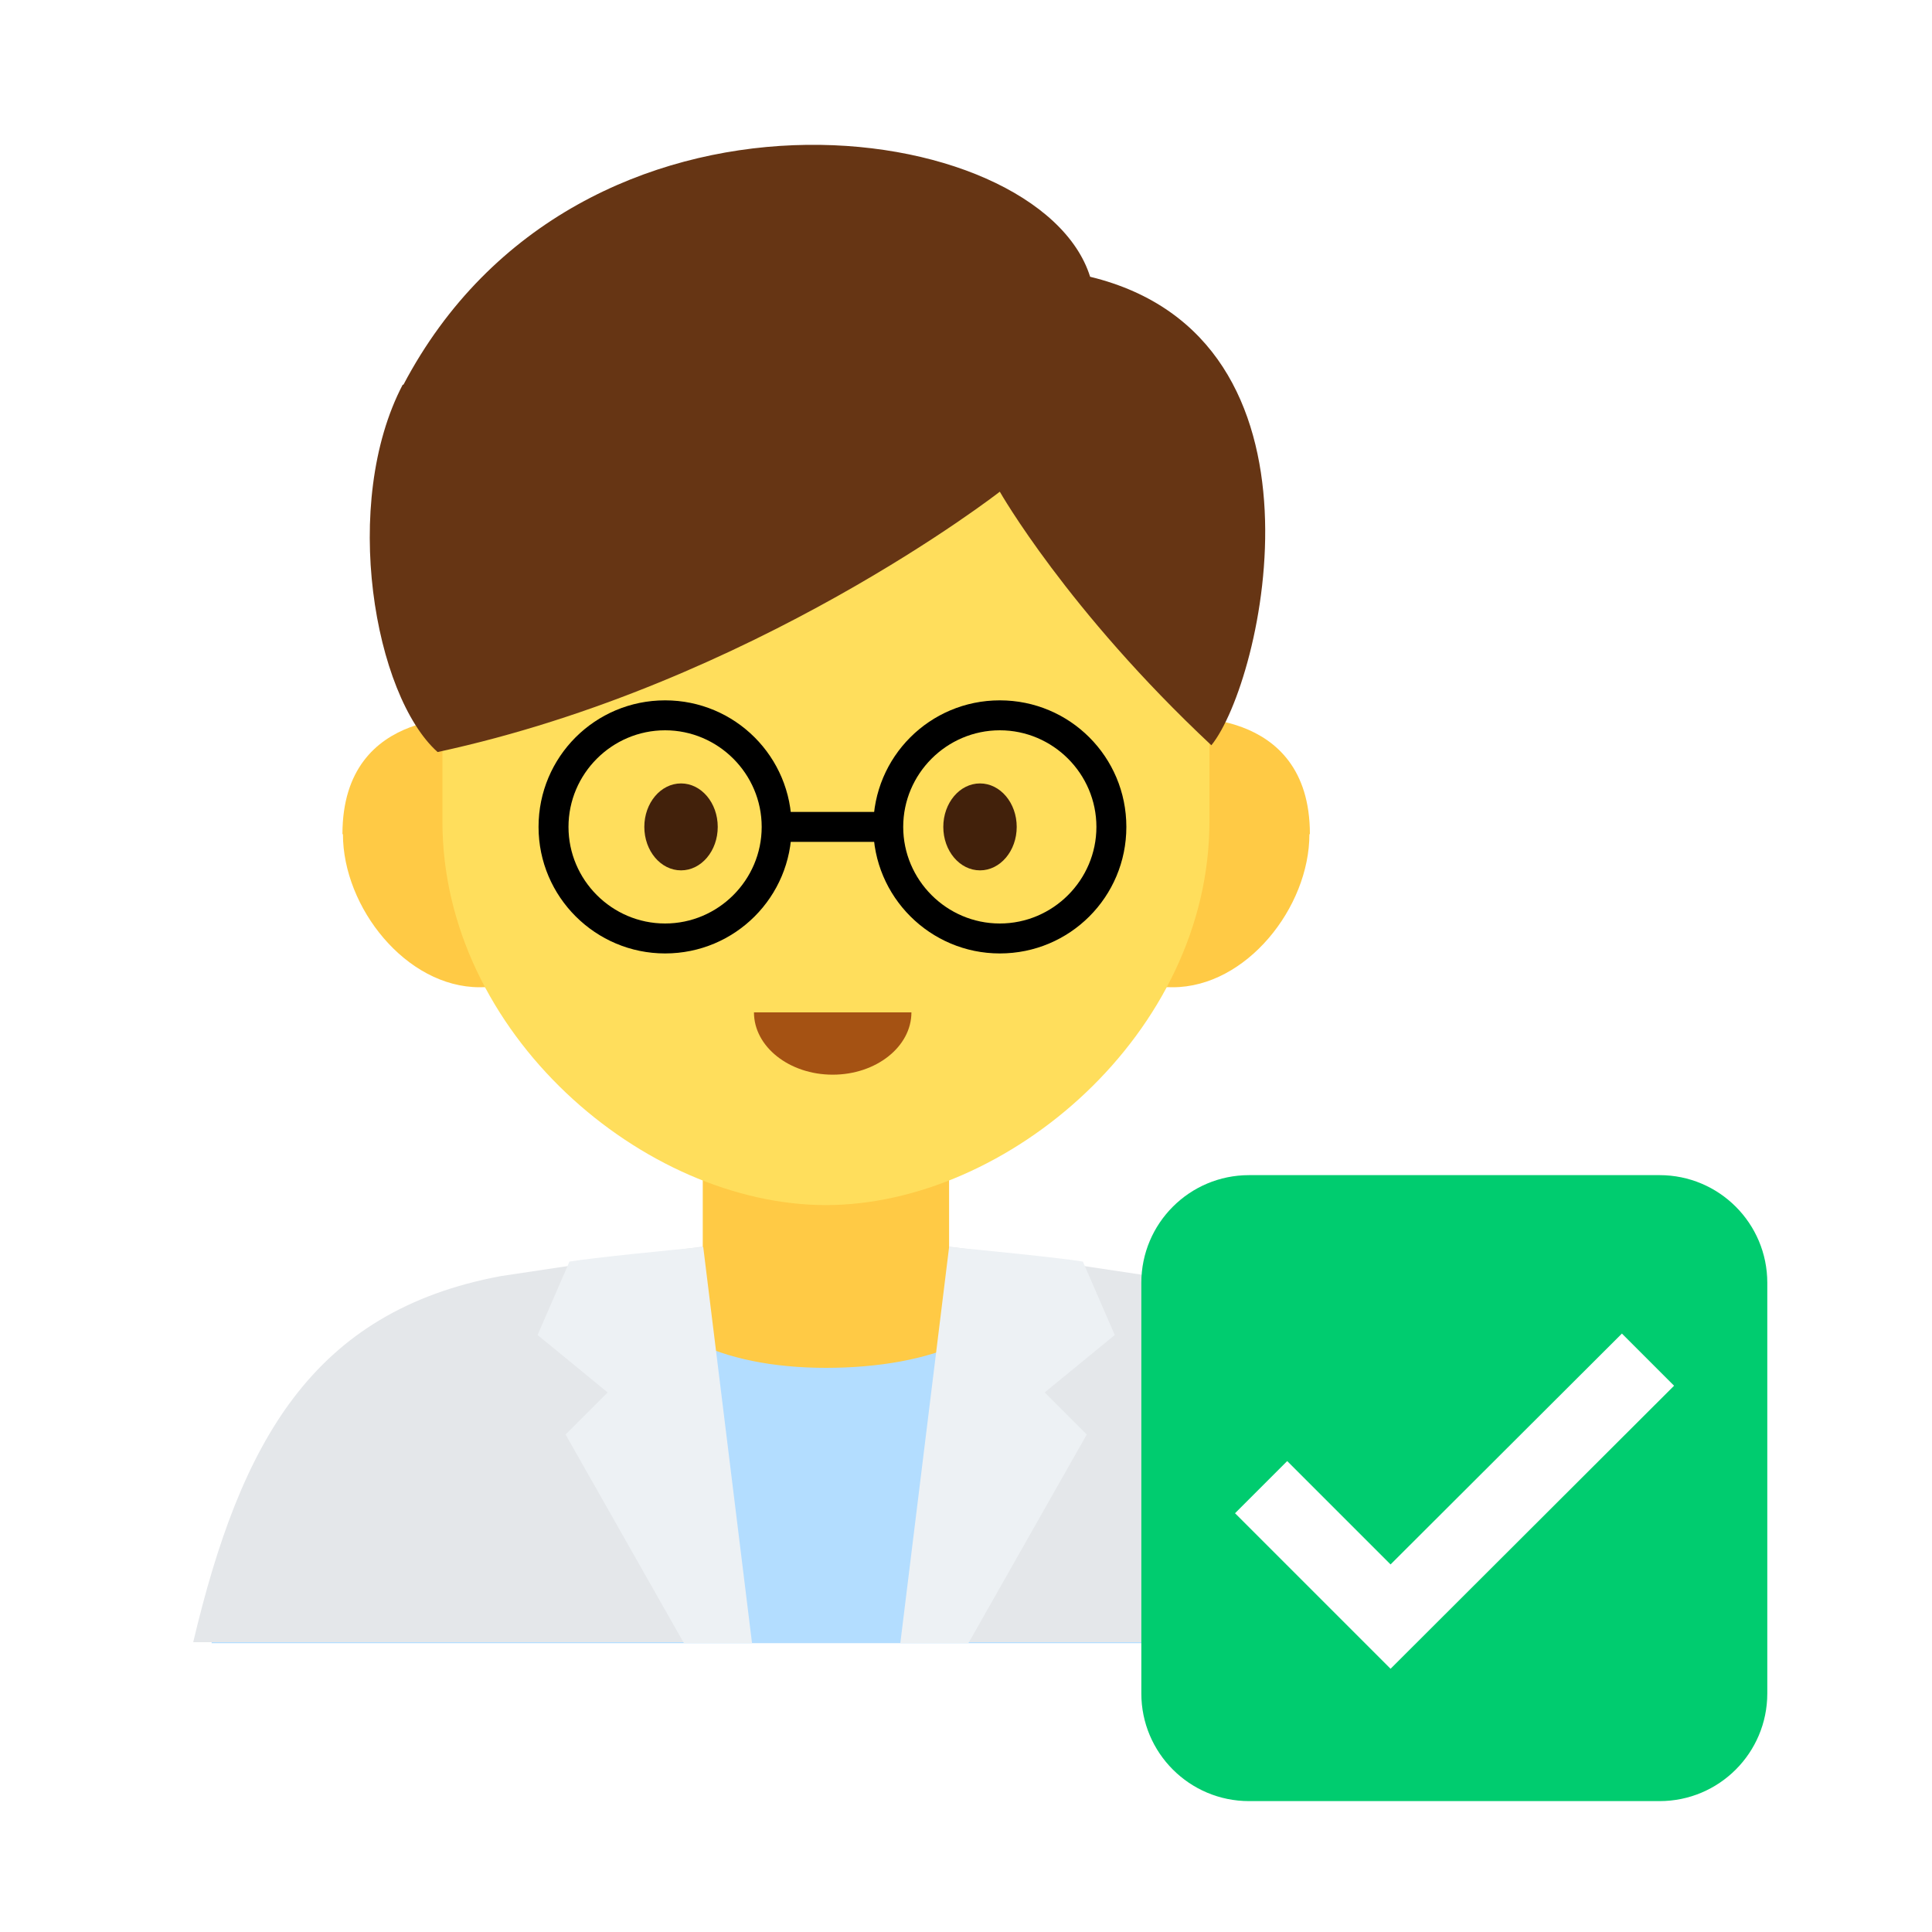 <svg width="40" height="40" viewBox="0 0 40 40" fill="none" xmlns="http://www.w3.org/2000/svg">
<rect width="40" height="40" fill="white"/>
<g clip-path="url(#clip0_871_1259)">
<path d="M19.65 22.85H14.55V28.42H19.65V22.85Z" fill="#FFCA45"/>
<path d="M27.11 17.27C27.11 18.79 25.8 20.44 24.28 20.44C22.76 20.44 21.52 19.62 21.52 18.09C21.52 16.56 24.32 14.87 24.32 14.87C24.32 14.87 27.12 14.57 27.12 17.27H27.11Z" fill="#FFCA45"/>
<path d="M7.1 17.27C7.1 18.79 8.41 20.44 9.93 20.44C11.45 20.44 12.69 19.62 12.69 18.09C12.69 16.57 9.89 14.87 9.89 14.87C9.89 14.87 7.09 14.57 7.09 17.27H7.1Z" fill="#FFCA45"/>
<path d="M17.1 3.88C12.71 3.88 9.16 7.44 9.16 11.82V17.01C9.16 21.4 13.34 24.95 17.1 24.95C20.86 24.95 25.04 21.39 25.04 17.01V11.82C25.04 7.43 21.48 3.88 17.1 3.88Z" fill="#FFDE5C"/>
<path d="M8.35 7.97C11.98 1.07 21.52 2.38 22.57 5.73C27.8 7 26.14 14.13 25.08 15.43C22.09 12.63 20.7 10.18 20.7 10.18C20.7 10.18 15.6 14.16 9.06 15.57C7.75 14.4 7.05 10.42 8.34 7.96L8.35 7.97Z" fill="#663514"/>
<path d="M23.85 26.59C23.85 26.59 21.36 26.37 21.12 26.31C21.05 27.6 19.3 28.32 17.1 28.32C14.9 28.32 13.28 27.53 13.21 26.24C12.97 26.3 10.35 26.6 10.35 26.6C6.69 27.32 5.3 29.96 4.38 34.02H29.82C28.9 29.96 27.51 27.32 23.85 26.6V26.59Z" fill="#B3DDFF"/>
<path d="M14.55 25.81C14.07 25.86 10.37 26.42 10.37 26.42C6.46 27.15 4.98 29.86 4 34H14.55V25.8V25.81Z" fill="#E4E7EA"/>
<path d="M19.65 25.81C20.13 25.86 23.83 26.42 23.83 26.42C27.74 27.15 29.22 29.86 30.2 34H19.65V25.8V25.81Z" fill="#E4E7EA"/>
<path d="M20.7 19.74C19.26 19.74 18.08 18.57 18.08 17.12C18.08 15.67 19.25 14.5 20.7 14.5C22.15 14.5 23.32 15.67 23.32 17.12C23.32 18.57 22.15 19.74 20.7 19.74ZM20.7 15.12C19.6 15.12 18.7 16.02 18.7 17.12C18.7 18.22 19.6 19.12 20.7 19.12C21.8 19.12 22.7 18.22 22.7 17.12C22.7 16.02 21.8 15.12 20.7 15.12Z" fill="black"/>
<path d="M13.77 19.74C12.33 19.74 11.15 18.57 11.15 17.12C11.15 15.67 12.32 14.5 13.77 14.5C15.22 14.5 16.39 15.67 16.39 17.12C16.39 18.57 15.22 19.74 13.77 19.74ZM13.77 15.12C12.67 15.12 11.77 16.02 11.77 17.12C11.77 18.22 12.67 19.12 13.77 19.12C14.87 19.12 15.77 18.22 15.77 17.12C15.77 16.02 14.87 15.12 13.77 15.12Z" fill="black"/>
<path d="M18.4 16.81H16.08V17.43H18.4V16.81Z" fill="black"/>
<path d="M14.1 18.02C14.52 18.02 14.86 17.617 14.86 17.12C14.86 16.623 14.52 16.22 14.1 16.22C13.68 16.22 13.34 16.623 13.34 17.12C13.34 17.617 13.68 18.02 14.1 18.02Z" fill="#42210B"/>
<path d="M20.29 18.02C20.709 18.02 21.05 17.617 21.05 17.12C21.05 16.623 20.709 16.22 20.29 16.22C19.87 16.22 19.53 16.623 19.53 17.12C19.53 17.617 19.87 18.02 20.29 18.02Z" fill="#42210B"/>
<path d="M18.87 20.96C18.87 21.67 18.14 22.25 17.24 22.25C16.34 22.25 15.61 21.67 15.61 20.96H18.88H18.87Z" fill="#A55213"/>
<path d="M12.57 28.82L11.13 27.64L11.79 26.12C12.19 26.05 14.05 25.86 14.56 25.82L15.57 34.02H14.16L11.71 29.7L12.58 28.83L12.57 28.82Z" fill="#EDF1F4"/>
<path d="M21.64 28.82L23.08 27.64L22.42 26.12C22.02 26.05 20.16 25.86 19.65 25.82L18.64 34.02H20.05L22.5 29.7L21.63 28.83L21.64 28.82Z" fill="#EDF1F4"/>
<path d="M34.36 24.33H25.86C24.628 24.33 23.63 25.328 23.63 26.56V35.06C23.63 36.292 24.628 37.29 25.86 37.29H34.36C35.592 37.29 36.59 36.292 36.59 35.06V26.56C36.59 25.328 35.592 24.33 34.36 24.33Z" fill="#00CC6F"/>
<path d="M28.79 34.55L25.57 31.33L26.65 30.25L28.79 32.39L33.58 27.61L34.66 28.69L28.79 34.55Z" fill="white"/>
</g>
<defs>
<clipPath id="clip0_871_1259">
<rect width="32.59" height="34.29" fill="white" transform="translate(4 3)"/>
</clipPath>
</defs>
</svg>
